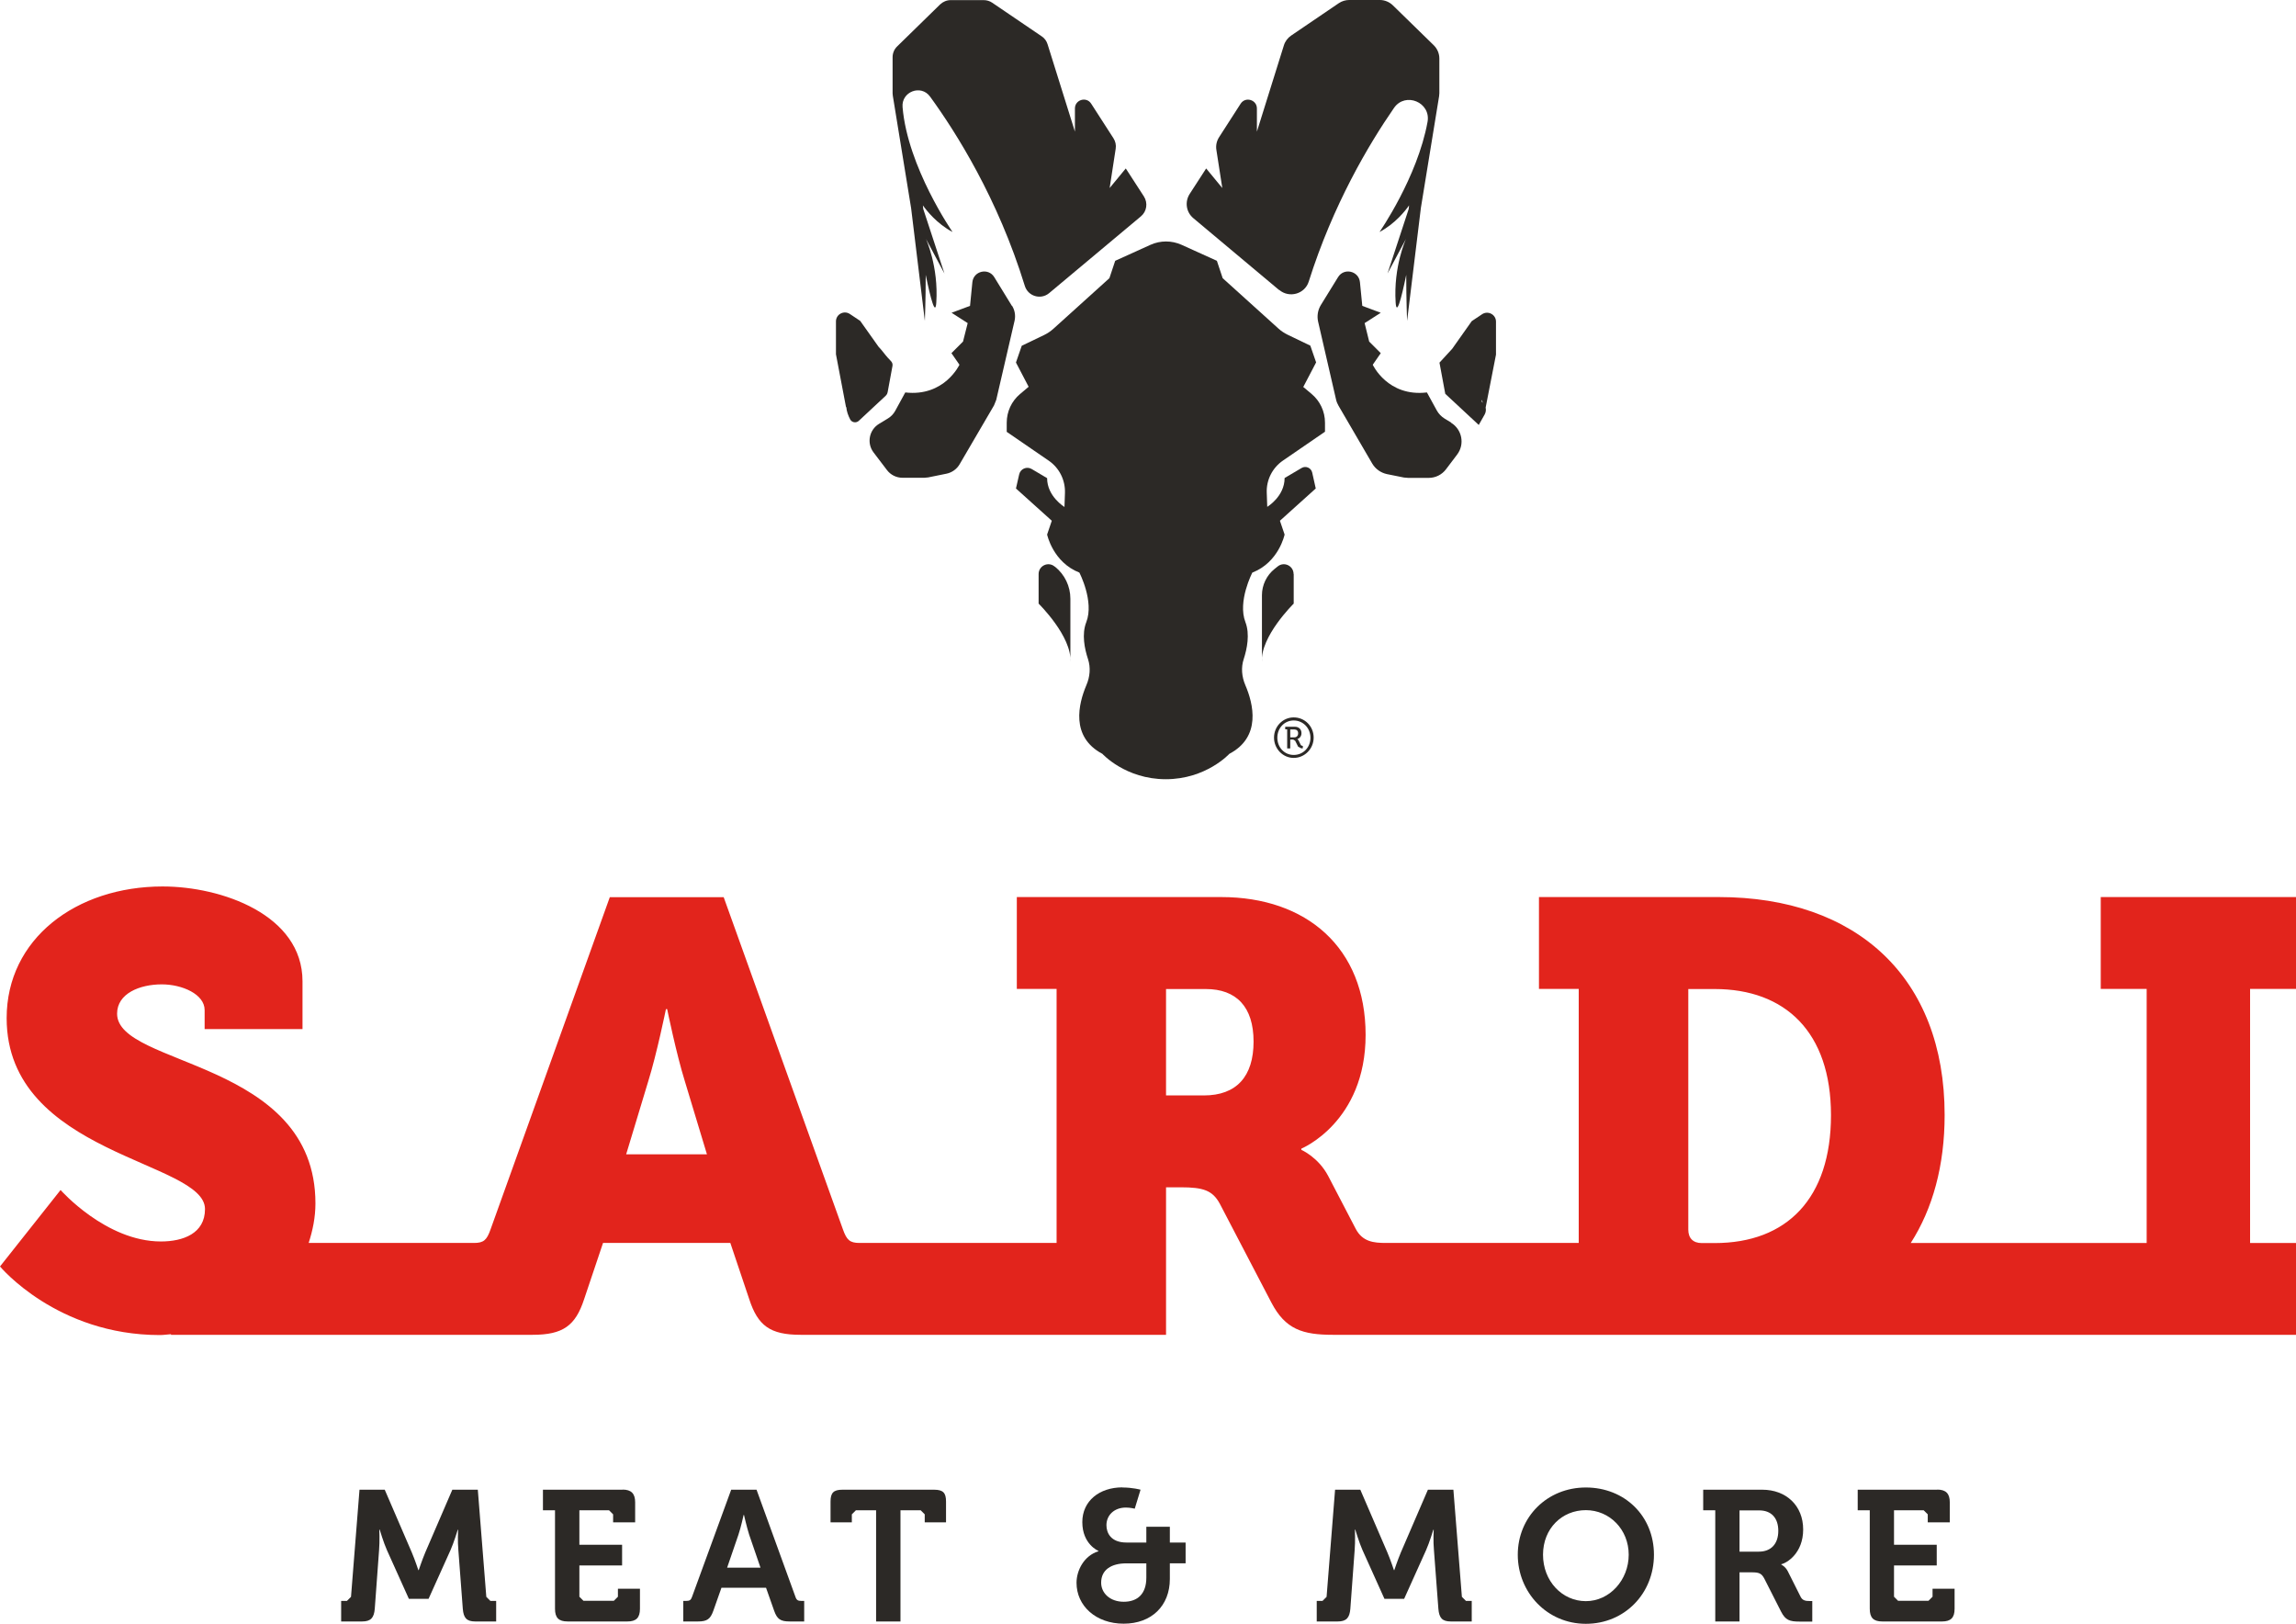 <svg viewBox="0 0 186.49 131.86" xmlns="http://www.w3.org/2000/svg" id="Laag_1"><defs><style>.cls-1{fill:#e2241c;}.cls-2{fill:#2c2926;}</style></defs><path d="m50.86,93.74l1.79-5.92c.7-2.24,1.44-5.87,1.44-5.87h.1s.74,3.63,1.44,5.87l1.79,5.92h-6.56Zm43.85-4.77v-8.65h3.23c2.48,0,3.88,1.44,3.88,4.27s-1.39,4.37-4.03,4.37h-3.08Zm43.51,11.98c-.7,0-1.09-.4-1.09-1.09v-19.54h2.14c5.72,0,9.45,3.48,9.45,10.24s-3.58,10.39-9.45,10.39h-1.04ZM13.22,71.99c-7.06,0-12.68,4.27-12.68,10.69,0,11.14,16.11,11.58,16.11,15.51,0,1.99-1.79,2.63-3.58,2.63-4.47,0-8.15-4.18-8.15-4.18l-4.92,6.21s4.62,5.57,12.98,5.57c.32,0,.6-.05.91-.07v.05h29.37c2.48,0,3.48-.75,4.18-2.88l1.54-4.58h10.34l1.54,4.58c.7,2.14,1.69,2.88,4.17,2.88h29.68v-11.98h1.19c1.84,0,2.59.25,3.18,1.34l4.18,8.01c1.14,2.19,2.54,2.63,5.02,2.63h78.21v-7.46h-3.73v-20.63h3.73v-7.46h-15.86v7.46h3.73v20.63h-19.16c1.78-2.78,2.75-6.28,2.75-10.39,0-11.18-7.16-17.7-18.34-17.7h-14.61v7.46h3.23v20.63h-15.67c-.99,0-1.89-.1-2.44-1.14l-2.23-4.28c-.8-1.54-2.19-2.14-2.19-2.14v-.1s5.22-2.14,5.22-9.24-4.82-11.19-11.73-11.19h-16.6v7.46h3.23v20.63h-16.01c-.79,0-1.04-.25-1.34-1.09l-9.69-26.99h-9.25l-9.69,26.99c-.3.85-.55,1.09-1.34,1.09h-13.43c.33-1.02.55-2.08.55-3.21,0-11.68-16.11-11.09-16.11-15.41,0-1.64,1.84-2.38,3.63-2.38,1.64,0,3.48.79,3.48,2.09v1.54h7.95v-3.88c0-5.42-6.61-7.7-11.34-7.7" class="cls-1"></path><path d="m38.79,120.98h-2.05l-2.2,5.1c-.26.62-.53,1.43-.53,1.43h-.03s-.27-.82-.53-1.43l-2.2-5.1h-2.05l-.69,8.7-.33.33h-.47v1.67h1.7c.71,0,.97-.3,1.03-1.03l.35-4.76c.06-.71.02-1.67.02-1.67h.03s.32,1.07.59,1.67l1.78,3.95h1.6l1.78-3.95c.27-.6.59-1.66.59-1.66h.03s-.05.95.02,1.66l.36,4.76c.06.73.3,1.03,1.01,1.03h1.7v-1.67h-.47l-.33-.33-.69-8.7Z" class="cls-2"></path><path d="m50.57,120.98h-6.47v1.67h.98v8c0,.73.3,1.03,1.03,1.03h4.85c.71,0,1.02-.3,1.02-1.03v-1.63h-1.79v.65l-.33.33h-2.47l-.33-.33v-2.54h3.47v-1.68h-3.47v-2.8h2.41l.33.33v.65h1.79v-1.63c0-.71-.32-1.03-1.02-1.03" class="cls-2"></path><path d="m59.06,127.31l.92-2.68c.2-.59.42-1.6.42-1.6h.03s.23,1.01.42,1.6l.92,2.68h-2.71Zm2.4-6.33h-2.07l-3.18,8.7c-.09.27-.21.33-.47.33h-.24v1.67h1.19c.75,0,1.01-.2,1.25-.87l.66-1.87h3.62l.66,1.87c.24.68.51.87,1.27.87h1.17v-1.67h-.24c-.26,0-.38-.06-.47-.33l-3.16-8.7Z" class="cls-2"></path><path d="m75.88,120.98h-7.46c-.72,0-.96.26-.96.96v1.69h1.73v-.65l.33-.33h1.64v9.03h1.98v-9.03h1.64l.33.33v.65h1.73v-1.69c0-.71-.24-.96-.97-.96" class="cls-2"></path><path d="m91.28,130.08c-1.14,0-1.84-.72-1.84-1.55,0-1.04.81-1.57,2.06-1.57h1.61v1.16c0,1.3-.69,1.96-1.84,1.96m-.1-9.29c-1.87,0-3.26,1.1-3.26,2.82,0,1.81,1.31,2.34,1.31,2.34v.03c-1.16.35-1.78,1.54-1.78,2.56,0,1.87,1.57,3.32,3.83,3.32s3.75-1.45,3.75-3.63v-1.27h1.28v-1.69h-1.28v-1.28h-1.91v1.28h-1.61c-1.3,0-1.63-.81-1.63-1.41,0-.8.62-1.43,1.58-1.43.35,0,.72.09.72.09l.47-1.54s-.63-.18-1.48-.18" class="cls-2"></path><path d="m118.03,120.98h-2.05l-2.2,5.1c-.26.62-.53,1.43-.53,1.43h-.03s-.27-.82-.53-1.43l-2.2-5.1h-2.05l-.69,8.7-.33.33h-.47v1.67h1.7c.71,0,.97-.3,1.03-1.03l.35-4.76c.06-.71.02-1.67.02-1.67h.03s.32,1.07.59,1.67l1.78,3.95h1.6l1.78-3.95c.27-.6.59-1.66.59-1.66h.03s-.05.95.02,1.66l.36,4.76c.06.73.3,1.03,1.01,1.03h1.7v-1.67h-.47l-.33-.33-.69-8.7Z" class="cls-2"></path><path d="m128.81,130.03c-1.93,0-3.48-1.63-3.48-3.77s1.55-3.62,3.48-3.62,3.48,1.57,3.48,3.62-1.55,3.77-3.48,3.77m0-9.23c-3.15,0-5.53,2.4-5.53,5.46s2.38,5.61,5.53,5.61,5.53-2.46,5.53-5.61-2.38-5.46-5.53-5.46" class="cls-2"></path><path d="m141.29,126v-3.34h1.6c.97,0,1.55.6,1.55,1.66s-.59,1.69-1.58,1.69h-1.57Zm1.84-5.02h-4.79v1.67h.98v9.03h1.97v-3.99h1c.56,0,.78.07,1.01.5l1.37,2.7c.35.68.69.8,1.49.8h1.04v-1.67h-.2c-.33,0-.59-.03-.75-.35l-1.04-2.07c-.2-.39-.53-.54-.53-.54v-.03c.45-.09,1.78-.89,1.78-2.82s-1.37-3.23-3.33-3.23" class="cls-2"></path><path d="m157.36,120.98h-6.47v1.67h.98v8c0,.73.3,1.03,1.02,1.03h4.85c.71,0,1.02-.3,1.02-1.03v-1.63h-1.79v.65l-.33.33h-2.47l-.33-.33v-2.54h3.47v-1.68h-3.47v-2.8h2.41l.33.33v.65h1.79v-1.63c0-.71-.32-1.03-1.02-1.03" class="cls-2"></path><path d="m103.91,23.55c.81.68,2.07.33,2.39-.68,1.97-6.24,4.86-11.12,6.93-14.11.92-1.32,3.01-.45,2.72,1.14-.82,4.51-3.9,8.94-3.9,8.94,1.27-.67,2.11-1.74,2.4-2.16-.01.1-.02.2-.03.29l-1.72,5.24,1.5-2.81s-1.03,2.25-.84,5.16c.07,1.12.44-.2.86-2.24,0,2.08.07,3.74.07,3.74l1.12-9.18,1.48-9.07.02-.24v-2.81c0-.41-.16-.79-.45-1.08l-3.33-3.25c-.28-.27-.66-.43-1.05-.43h-2.49c-.3,0-.6.09-.85.26l-3.87,2.63c-.28.19-.49.47-.59.8l-2.19,7v-1.88c0-.71-.93-.99-1.32-.39l-1.75,2.72c-.2.31-.28.68-.22,1.04l.48,3.09-1.31-1.59-1.34,2.07c-.41.64-.29,1.48.3,1.97l6.96,5.83Z" class="cls-2"></path><path d="m117.87,34.32l-.54-.33c-.26-.16-.48-.39-.63-.66l-.8-1.46c-3.19.38-4.4-2.25-4.4-2.25l.65-.94-.94-.94-.37-1.5,1.31-.84-1.5-.56-.19-1.92c-.09-.92-1.3-1.2-1.78-.41l-1.4,2.27c-.24.4-.32.87-.22,1.33l1.46,6.34c.04.18.11.34.2.5l2.74,4.7c.26.44.69.74,1.18.85l1.39.28.35.03h1.66c.56,0,1.08-.26,1.41-.7l.9-1.19c.64-.84.41-2.04-.49-2.59" class="cls-2"></path><path d="m120.34,32.59l-.02-.13.14.26s-.07-.09-.13-.12m1.18-3.81v-2.67c0-.58-.65-.92-1.13-.6l-.84.56-1.59,2.25h0s-1.03,1.12-1.03,1.12l.47,2.53,2.72,2.53.48-.85c.1-.18.12-.38.08-.56h0s.84-4.3.84-4.3Z" class="cls-2"></path><path d="m105.87,31.4l1.03-1.97-.47-1.36-1.85-.89c-.26-.13-.51-.29-.72-.48l-4.55-4.11-.47-1.41-2.87-1.3c-.8-.36-1.72-.36-2.52,0l-2.87,1.3-.47,1.41-4.55,4.11c-.22.2-.46.36-.72.49l-1.85.89-.47,1.36,1.03,1.97-.7.59c-.69.58-1.08,1.43-1.08,2.33v.74l3.41,2.34c.86.59,1.35,1.57,1.32,2.61l-.04,1.15s-1.41-.85-1.41-2.34l-1.25-.74c-.4-.24-.92-.02-1.02.44l-.26,1.14,2.91,2.62-.38,1.12s.47,2.25,2.62,3.09c0,0,1.22,2.34.56,4.03-.38.97-.14,2.15.14,2.99.23.7.16,1.45-.13,2.12-.64,1.51-1.31,4.2,1.3,5.58,0,0,1.87,2.06,5.15,2.06s5.16-2.06,5.16-2.06c2.62-1.38,1.95-4.07,1.3-5.58-.29-.68-.36-1.43-.13-2.12.27-.83.51-2.02.14-2.99-.66-1.69.56-4.03.56-4.03,2.16-.84,2.62-3.09,2.62-3.09l-.38-1.12,2.91-2.62-.29-1.3c-.09-.38-.52-.56-.85-.37l-1.39.82c0,1.5-1.41,2.34-1.41,2.34l-.04-1.15c-.04-1.04.46-2.02,1.32-2.61l3.41-2.34v-.74c0-.9-.4-1.75-1.08-2.32l-.7-.59Z" class="cls-2"></path><path d="m105.07,46.62c0-.67-.77-1.04-1.29-.62-.08.07-.17.13-.25.2-.65.52-1.03,1.31-1.03,2.14v5.41c-.14-2.06,2.58-4.73,2.58-4.73v-2.4Z" class="cls-2"></path><path d="m74,16.87l1.12,9.19s.07-1.65.07-3.74c.42,2.04.79,3.37.86,2.24.19-2.91-.84-5.16-.84-5.16l1.5,2.81-1.72-5.24c-.01-.1-.02-.2-.03-.29.3.42,1.14,1.49,2.41,2.16,0,0-3.65-5.26-4.06-10.14-.11-1.25,1.49-1.87,2.23-.86,2.11,2.9,5.51,8.27,7.7,15.38.26.84,1.29,1.15,1.97.59l7.46-6.24c.48-.4.58-1.09.24-1.62l-1.47-2.27-1.31,1.59.49-3.19c.05-.3-.02-.6-.18-.85l-1.81-2.81c-.38-.6-1.32-.33-1.32.39v1.88l-2.22-7.09c-.08-.27-.25-.5-.48-.65l-4.02-2.73c-.2-.14-.45-.21-.69-.21h-2.68c-.32,0-.63.13-.86.35l-3.49,3.41c-.24.23-.37.55-.37.88v2.94l.02.2,1.48,9.09Z" class="cls-2"></path><path d="m82.19,24.84l-1.43-2.33c-.48-.79-1.69-.51-1.78.41l-.19,1.92-1.5.56,1.31.84-.38,1.5-.94.94.65.94s-1.22,2.62-4.4,2.25l-.82,1.5c-.14.25-.33.45-.57.6l-.74.45c-.81.49-1.02,1.58-.44,2.33l1.08,1.42c.3.4.77.63,1.27.63h1.77l.31-.03,1.48-.3c.45-.09.84-.37,1.07-.76l2.8-4.79.18-.45,1.49-6.43c.09-.41.02-.84-.2-1.2" class="cls-2"></path><path d="m72.09,31.89l.4-2.17c.03-.14-.02-.28-.11-.38l-.28-.3c-.16-.17-.5-.64-.74-.88l-1.49-2.1-.84-.56c-.48-.32-1.13.02-1.13.6v2.67l.82,4.31.02-.03c.02.34.16.72.32,1.02.14.25.48.3.69.11l2.2-2.05c.07-.07.12-.15.13-.24" class="cls-2"></path><path d="m85.69,46.03s-.03-.02-.04-.03c-.52-.42-1.29-.05-1.29.62v2.4s2.72,2.67,2.58,4.73v-5.13c0-1.01-.46-1.96-1.24-2.59" class="cls-2"></path><path d="m105.08,61.31c-.75,0-1.33-.61-1.33-1.4s.58-1.4,1.33-1.4,1.36.61,1.36,1.4-.59,1.4-1.36,1.4m0-3.05c-.88,0-1.6.73-1.6,1.64s.72,1.65,1.6,1.65,1.62-.73,1.62-1.65-.72-1.64-1.62-1.64" class="cls-2"></path><path d="m105.13,59.88h-.33v-.64h.33c.19,0,.31.11.31.31s-.12.33-.31.33m.54.65l-.2-.41-.09-.1h0c.16-.05.33-.21.33-.48,0-.32-.22-.52-.53-.52h-.79v.21h.16v1.55h.25v-.72h.24l.16.1.24.48.25.13h.13v-.2h-.05l-.12-.06Z" class="cls-2"></path></svg>